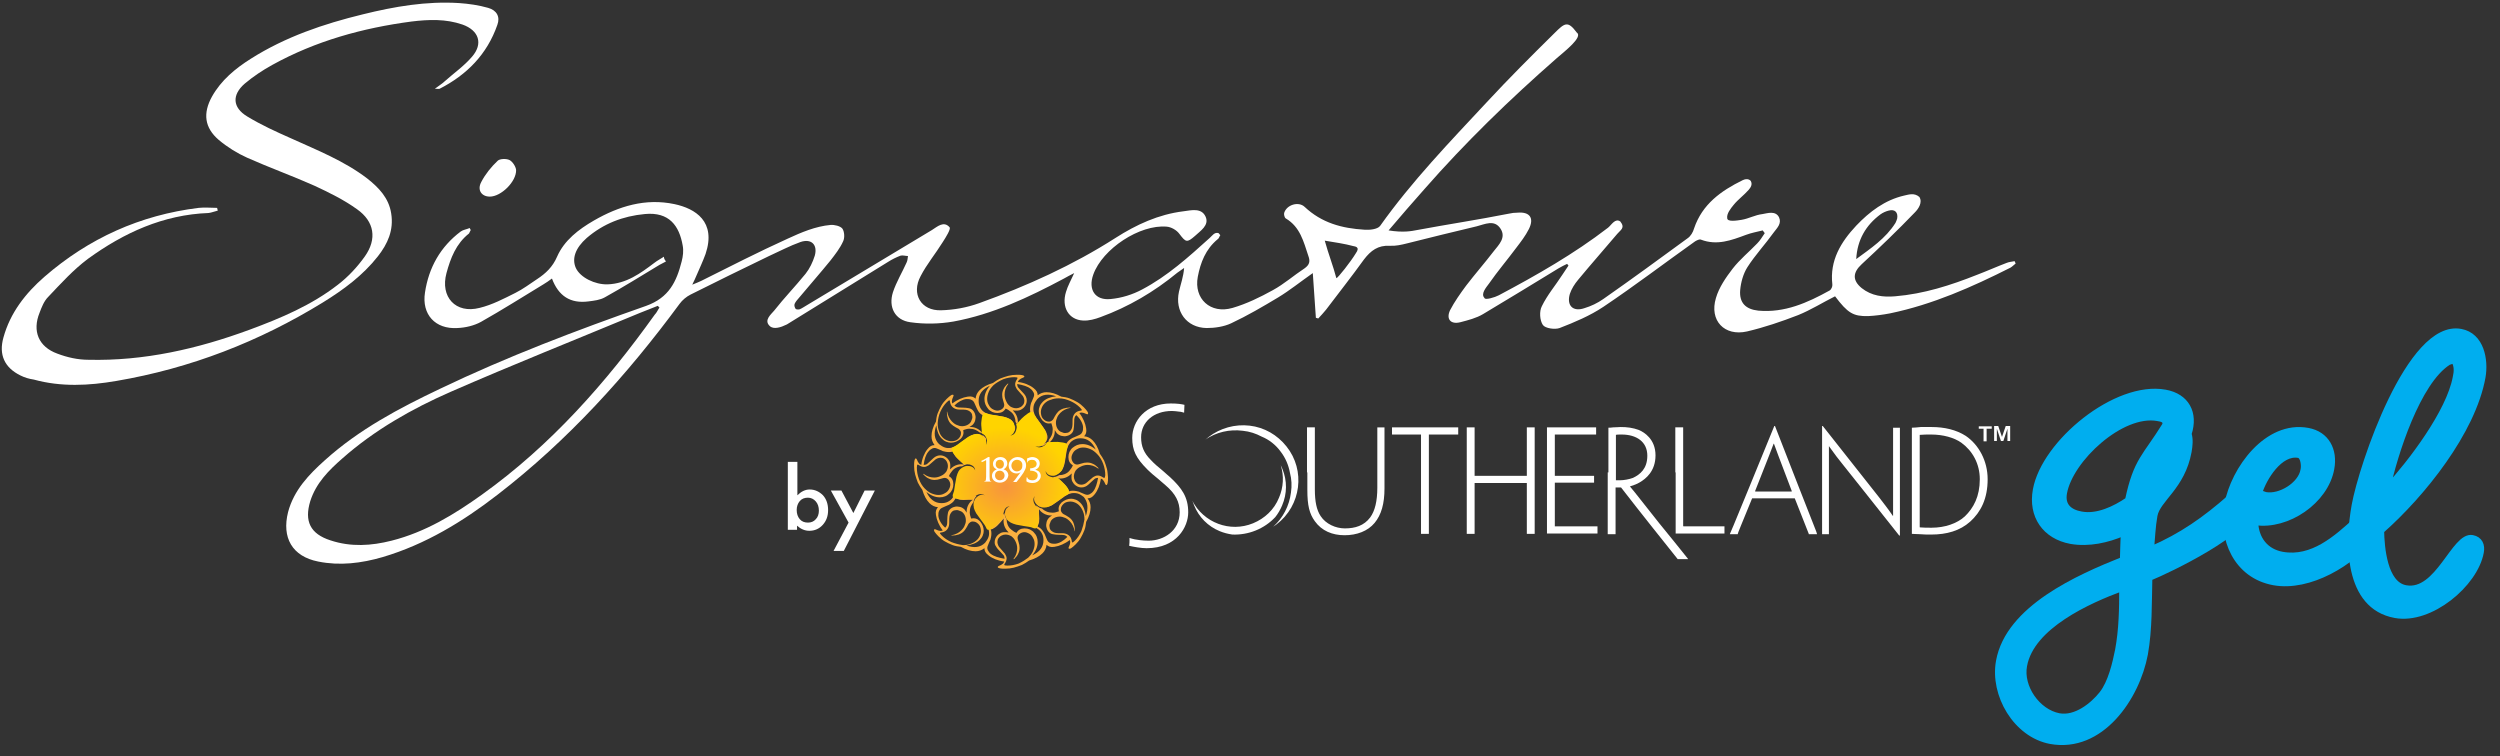 <?xml version="1.0" encoding="utf-8"?>
<!-- Generator: Adobe Illustrator 21.0.0, SVG Export Plug-In . SVG Version: 6.00 Build 0)  -->
<!DOCTYPE svg PUBLIC "-//W3C//DTD SVG 1.1//EN" "http://www.w3.org/Graphics/SVG/1.1/DTD/svg11.dtd">
<svg version="1.1" id="Layer_1" xmlns="http://www.w3.org/2000/svg" xmlns:xlink="http://www.w3.org/1999/xlink" x="0px" y="0px"
	 viewBox="0 0 732.4 221.5" style="enable-background:new 0 0 732.4 221.5;" xml:space="preserve">
<rect x="0" y="0" width="732.4" height="221.5" fill="#333333" stroke="none"/>
<style type="text/css">
	.st0{fill:#FFFFFF;}
	.st1{fill:#FBB040;}
	.st2{fill:url(#SVGID_1_);}
	.st3{fill:#00AEEF;stroke:#00AEEF;stroke-width:1.709;}
</style>
<g>
	<path class="st0" d="M195.1,76.6c-0.6,0.3-1.3,0.7-1.9,1c-5.3,3.2-10.6,6.5-16,9.5c-1.4,0.8-3.2,1-4.8,1.2
		c-5.3,0.7-8.8-1.6-10.7-6.7c-0.9,0.7-1.7,1.2-2.5,1.7c-6.1,3.7-12.1,7.5-18.3,11c-2,1.1-4.5,1.7-6.9,1.8c-6.5,0.4-10.5-4-9.5-10.4
		c1.1-7.3,4.5-13.4,10.5-17.9c0.7-0.5,1.7-0.6,2.6-1c0.1,0.2,0.2,0.4,0.3,0.6c-0.2,0.3-0.3,0.7-0.5,1c-3.8,3-5.4,7.2-6.6,11.6
		c-1.9,7,2.7,12,9.7,10.2c3.7-0.9,7.1-2.7,10.5-4.4c2.2-1.1,4.2-2.6,6.3-4c2.6-1.7,4.6-3.6,5.9-6.6c2.1-4.8,6.3-8,10.8-10.6
		c7.3-4.2,15.1-6.6,23.6-4.8c6.1,1.3,12.3,5.1,9.1,14.6c-0.8,2.2-1.8,4.3-2.7,6.4c-0.3,0.7-0.6,1.4-1.2,2.6c1.2-0.5,2-0.8,2.6-1.1
		c8.4-4.2,16.8-8.5,25.4-12.4c3.9-1.8,8.1-3.6,12.5-4c1.1-0.1,2.9,0.3,3.5,1.1c0.6,0.9,0.7,2.7,0.2,3.7c-0.9,2-2.3,3.8-3.7,5.6
		c-3,3.7-6.1,7.2-9.1,10.8c-0.5,0.6-1.1,1.2-1.4,1.9c-0.2,0.4,0,1.1,0.3,1.5c0.2,0.2,0.9,0.2,1.2,0.1c0.7-0.3,1.4-0.8,2.1-1.2
		c12.2-7.3,24.4-14.7,36.6-22c1.6-1,3.5-2.8,5.2-0.8c0.4,0.5-1.1,2.9-2,4.3c-2.1,3.4-4.7,6.5-6.5,10c-2.8,5.2,0.1,10.2,6,10
		c3.8-0.1,7.6-0.8,11.2-2.1c13.9-5,27.4-11.1,39.9-19.1c6.1-3.9,12.6-6.9,19.9-7.8c2.3-0.3,5.3-1.1,6.5,1.6c1.1,2.5-1.5,4.1-3.1,5.6
		c-2.4,2.1-2.7,1.9-4.6-0.6c-0.8-1.1-2.4-2-3.7-2.1c-7.9-0.7-18.8,6.5-21.5,14c-1.6,4.4,0.5,7.7,5.1,7.2c3.2-0.3,6.4-1.3,9.2-2.8
		c7.4-3.9,13.6-9.5,19.8-15.1c0.7-0.6,1.4-1.8,2.6-1.4c0.2,0.2,0.3,0.4,0.5,0.6c-0.3,0.4-0.4,1-0.8,1.2c-3.5,2.9-5,6.8-5.8,11
		c-1.2,6.4,3.7,11,10.2,9.1c4.1-1.2,8-3.1,11.8-5.2c3.3-1.8,6.1-4.3,9.3-6.4c1.4-1,1.7-2,1.1-3.6c-1.4-4.2-2.4-8.5-6.6-11
		c-0.4-0.2-0.6-1.2-0.5-1.6c0.7-2.4,4.2-3.5,6-1.8c5,4.7,10.9,6.3,17.6,6.7c1.4,0.1,3.7-0.1,4.5-1.1c9.3-13.1,20.4-24.6,31.3-36.3
		c6.4-6.9,13.1-13.6,19.8-20.2c3-3,3.9-3.7,6.5-0.2c2,1.3-3.5,5.5-5.9,7.6c-13.7,12-26.7,24.6-38.7,38.3c-3.5,3.9-6.9,7.9-10.5,12.1
		c4.4,0.7,6.7,0.2,8.3-0.1c9.1-1.7,17.8-3,26.9-4.8c0.9-0.2,1.7-0.3,2.6-0.3c3.6-0.3,4.9,1.6,3.3,4.8c-1,2-2.4,3.8-3.7,5.5
		c-2.6,3.5-5.5,6.9-8,10.5c-0.8,1.1-2.5,3-1.3,4.2c0.1,0.7,3.1-0.2,4.2-0.8c11.1-5.9,22-12.1,32-19.8c1-0.8,2.1-2.9,3.6-1.8
		c1.5,1.9,0,2.5-0.9,3.6c-3.8,4.5-7.7,8.9-11.5,13.5c-1,1.2-1.9,2.6-2.4,4.1c-1,3.4,0.9,5.3,4.2,4.2c2-0.6,3.9-1.5,5.6-2.7
		c8.3-5.8,16.5-11.8,24.7-17.8c0.9-0.6,1.6-1.8,1.9-2.9c2.4-7.1,7.9-11,14.2-14.1c0.6-0.3,1.7-0.6,2.4,0.2c0.6,1.1-0.1,2-0.6,2.6
		c-1.4,1.6-3.1,2.8-4.4,4.4c-0.9,1.1-2.1,2.6-1.9,3.9c0,1.2,2.9,0.7,4.2,0.5c2.3-0.4,3.8-1.4,6.2-1.7c1.3-0.2,3.8-1.1,4.8,1
		c0.8,1.8-0.6,3.1-1.5,4.3c-2.5,3.5-5.5,6.7-7.8,10.3c-1.2,1.9-1.9,4.4-2.1,6.7c-0.3,3.7,1.6,5.6,5.3,6c7.7,0.7,14.4-2.3,20.9-5.9
		c0.5-0.3,0.9-1.2,0.8-1.8c-0.8-7,2.5-12.4,7-17.2c3.9-4.1,8.4-7.5,14-8.8c1.4-0.3,3-0.9,4.5,0.4c1,1.6-0.3,3.5-1.3,4.5
		c-5,5.2-10.3,10.3-15.6,15.2c-2.6,2.4-2.8,4.7,0,7c2.9,2.3,6.3,2.7,9.8,2.4c8.4-0.7,16.2-3.2,24-6.3c2.9-1.1,5.8-2.4,8.7-3.5
		c0.7-0.3,1.5-0.3,2.3-0.5c0.1,0.2,0.2,0.5,0.3,0.7c-0.5,0.4-1,0.9-1.5,1.2c-11.3,5.7-22.8,10.8-35.3,13.4c-2.1,0.4-4.3,0.7-6.4,0.8
		c-4.4,0.1-6-0.9-9.7-5.8c-3.6,1.8-7.1,4-10.8,5.5c-4.9,1.9-9.9,3.6-15,4.8c-6.6,1.5-11.1-3.2-9.1-9.8c0.9-3.1,2.9-6,4.9-8.6
		c2.1-2.7,4.8-4.9,7.2-7.4c0.9-0.9,1.5-2,2.2-3c-0.2-0.3-0.4-0.5-0.6-0.8c-1.6,0.4-3.3,0.7-4.9,1.3c-4.3,1.6-8.5,3.2-13.2,1.4
		c-0.4-0.2-1.2,0.2-1.7,0.5c-9,6.4-17.8,13.1-26.9,19.2c-3.9,2.6-8.4,4.5-12.8,6.2c-1.4,0.5-4.2,0.1-4.9-0.9c-0.9-1.3-1.1-4-0.3-5.5
		c1.6-3.3,4-6.1,6-9.2c0.6-0.9,1.2-1.8,1.8-2.7c-0.1-0.2-0.3-0.3-0.4-0.5c-0.8,0.4-1.7,0.8-2.5,1.3c-7.4,4.5-14.7,9-22.1,13.4
		c-2,1.2-4.4,1.8-6.7,2.4c-2.8,0.7-4.2-0.9-3-3.5c1.3-2.5,3-4.9,4.7-7.2c2.6-3.4,5.5-6.7,8.1-10.1c1.5-1.9,3.7-4,2-6.6
		c-1.8-2.8-4.6-1.3-7-0.7c-6.8,1.6-13.6,3.3-20.4,5c-1.6,0.4-3.3,0.8-5,0.7c-3.5-0.2-5.6,1.4-7.6,4c-3.6,5-7.4,9.8-11.1,14.7
		c-0.7,0.9-1.5,1.7-2.3,2.6c-0.2-0.1-0.5-0.1-0.7-0.2c-0.3-4.2-0.6-8.5-0.9-13.1c-3.7,2.6-6.8,5.1-10.1,7.1
		c-4.5,2.7-9.1,5.4-13.8,7.6c-2.1,1-4.8,1.4-7.2,1.4c-5.9-0.1-9.4-4.9-8.1-10.7c0.5-2.2,1.3-4.3,1.5-6.9c-0.7,0.5-1.3,0.9-2,1.4
		c-6.8,5.6-14.3,10-22.5,13c-1.6,0.6-3.4,1.1-5.1,1c-4.2-0.2-6.4-3.9-5-8.4c0.5-1.7,1.4-3.3,2.4-5.5c-1.3,0.7-2.2,1.1-3,1.6
		c-10.3,5.5-20.9,10.5-32.4,12.6c-4.1,0.7-8.4,0.8-12.6,0.2c-4.5-0.6-6.5-4.4-5.1-8.8c1-3,2.7-5.8,4-8.7c0.3-0.6,0.3-1.3,0.4-1.9
		c-0.7,0-1.6-0.3-2.2-0.1c-1.3,0.5-2.5,1.1-3.6,1.8c-9.9,6.1-19.7,12.2-29.6,18.3c-0.1,0-0.1,0.1-0.2,0.1c-1.6,0.8-3.8,1.5-4.9,0.4
		c-1.8-1.7,0.4-3.4,1.3-4.5c2.9-3.7,6.2-7.1,9.2-10.8c1.2-1.5,2.1-3.4,2.7-5.3c0.9-3.2-1-5.1-4.2-4c-3.1,1.1-6.1,2.7-9.2,4.1
		c-7.7,3.7-15.4,7.5-23,11.3c-1.2,0.6-2.4,1.6-3.2,2.7c-15.4,20.9-32.7,40-53.3,55.9c-10.2,7.9-21.2,14.6-33.7,18.3
		c-6.2,1.8-12.5,2.6-18.9,1.3c-7.6-1.5-10.7-7-8.8-14.5c1.7-6.4,6.1-11,10.8-15.2c10-9,21.7-15.2,33.7-20.9
		c19.6-9.4,39.9-17.1,60.4-24.3c6.7-2.4,8.9-7.1,10.4-13c0.4-1.5,0.6-3.2,0.3-4.7c-1-5.7-3.9-9.9-11.1-9.2c-6.4,0.6-12.1,2.8-17,7
		c-3.4,3-4.4,6.1-3.2,8.8c1.3,2.8,5.6,4.9,9.3,4.8c5.5-0.2,9.6-3.2,13.7-6.3c0.9-0.7,1.9-1.2,2.8-1.8
		C194.5,75.8,194.8,76.2,195.1,76.6z M193.2,90.1c-0.2-0.2-0.3-0.3-0.5-0.5c-1.8,0.7-3.5,1.4-5.3,2.1c-18.5,7.7-37.1,15.1-55.4,23.1
		c-11.4,5-22.3,11.2-31.7,19.5c-4,3.5-7.7,7.2-9.4,12.5c-1.8,5.9,0,9.6,5.9,11.5c6,2,12,1.6,17.9,0.1c9.9-2.5,18.4-7.7,26.5-13.5
		c20.1-14.4,36.3-32.7,50.6-52.7C192.4,91.6,192.7,90.8,193.2,90.1z M543.8,75.9c4.2-3.1,8.6-6,11.5-10.6c0.2-0.4,0.4-0.9,0.5-1.3
		c0.3-1.8-0.7-2.8-2.5-2.3c-0.8,0.2-1.7,0.6-2.4,1.1C546.6,66,544.1,70.3,543.8,75.9z M391.5,81.5c0.4,0,4.2-4.8,5.7-7.3
		c1.4-1.9-0.3-2-0.7-2.1c-2.6-0.7-5.4-1.1-8.4-1.6C389.2,74.5,390.6,78,391.5,81.5z"/>
	<path class="st0" d="M63.8,61.7c-0.9,0.2-1.8,0.6-2.7,0.7c-13.3,0.5-24.8,5.8-35.3,13.4c-4.3,3.2-8,7.3-11.7,11.2
		c-1.2,1.2-1.9,3-2.5,4.6c-2.2,5.4-0.3,10,5.2,12c2.9,1.1,6,1.8,9.1,1.8c16.3,0.4,32-3.2,47.2-8.8c9.2-3.4,18.2-7.2,25.9-13.2
		c3-2.3,5.7-5.2,7.9-8.3c3.6-5.1,2.8-10.2-2.3-13.8c-3.9-2.8-8.2-4.9-12.5-6.9c-6.5-2.9-13.2-5.3-19.7-8.2c-2.9-1.3-5.8-3.1-8.3-5.2
		c-4.2-3.6-4.7-7.8-2-12.7c2.7-4.8,6.8-8.2,11.4-11.1C83.6,10.8,94.8,7,106.3,4.2c9.3-2.3,18.6-3.9,28.2-3.3
		c2.8,0.2,5.7,0.6,8.5,1.4c2.5,0.7,3.6,2.6,2.7,5c-3,8.6-8.9,14.6-16.9,18.7c-0.2,0.1-0.5,0-1.4,0c1.3-1,2.2-1.5,2.9-2.2
		c2.7-2.4,5.7-4.5,8-7.2c3.3-3.8,2-7.7-2.8-9.4c-4.9-1.7-9.9-1.5-14.9-0.9C106.2,8.2,92.5,12,79.8,19c-2.9,1.6-5.6,3.4-8.1,5.5
		c-3.8,3.3-3.6,7,0.7,9.6c4.1,2.5,8.5,4.5,12.8,6.4c7.7,3.5,15.6,6.6,22.4,11.8c3.4,2.7,6.3,5.7,7,10.2c0.8,4.9-1,8.9-3.9,12.6
		c-4.4,5.6-10.1,9.8-16.1,13.5c-18.7,11.5-38.8,19.3-60.5,23c-8.1,1.4-16.2,1.8-24.2-0.4C8.5,111,7.2,110.6,6,110
		c-4.7-2.3-6.4-6.1-5-11.1c2-7.3,6.5-13,12-17.8c13-11.3,28.1-18.1,45.2-20.2c1.8-0.2,3.6,0,5.4,0C63.7,61.2,63.7,61.4,63.8,61.7z"
		/>
	<path class="st0" d="M143.5,57.6c-2.4,0-3.8-1.9-2.5-4.3c1.2-2.3,2.9-4.4,4.8-6.2c0.6-0.6,2.5-0.7,3.5-0.2c0.9,0.5,1.8,1.9,1.9,2.9
		C151.3,53.2,146.8,57.6,143.5,57.6z"/>
</g>
<g>
	<path class="st0" d="M579.7,125.6v-0.7h3.8v0.7H582v3.7h-0.9v-3.7H579.7z M585.4,124.8l1.1,3.2l1.1-3.2h1.3v4.4h-0.8v-3.6l-1.2,3.6
		h-0.7l-1.2-3.6v3.6h-0.8v-4.4H585.4z"/>
</g>
<path class="st0" d="M330.8,159.9c1.3,0.3,3.5,0.7,5.1,0.7c8.9,0,12.2-6.3,12.2-10.5c0-4.5-1.9-7.1-5.2-10.2
	c-0.9-0.8-1.7-1.5-2.5-2.2c-1.1-0.9-2.2-1.8-3.3-3c-2-2-2.8-4-2.8-6.6c0-4.5,3.7-7.7,9-7.7c0.6,0,1.5,0.1,2.2,0.2
	c0.4,0,1,0.2,1.4,0.3c0-0.8,0.1-1.6,0.1-2.3c-0.8-0.2-2-0.4-4-0.4c-7.4,0-11.3,5.2-11.3,10.1c0,3.6,1.1,5.9,4.4,9.2
	c1.1,1.1,2.1,1.9,3.2,2.8c0.7,0.6,1.4,1.2,2.2,1.9c2.9,2.5,4.1,4.8,4.1,7.9c0,5.4-4.7,8.3-9.1,8.3c-1.9,0-3.6-0.3-4.1-0.4
	c-0.6-0.1-1.1-0.3-1.5-0.4c0,0.2,0,0.5,0,0.8C330.9,158.7,330.9,159.2,330.8,159.9z"/>
<path class="st0" d="M382.9,138.4v-13.1v-0.1h1.1h1.2v0.1v13.1v5c0,3.5,0.5,6,1.7,7.8c1.5,2.3,4.4,3.6,7.1,3.6c3,0,5.6-0.8,7.4-3.2
	c1.4-1.9,2.1-4.8,2.1-8.7v-4.5v-13.1v-0.1h1h1.1v0.1v13.1v4.7c0,4.4-0.9,7.7-2.9,10.1c-2,2.4-5.2,3.6-8.8,3.6
	c-3.6,0-6.7-1.3-8.7-4.1c-1.6-2.2-2.2-4.6-2.2-9.2V138.4z"/>
<polygon class="st0" points="416.3,127.3 411.6,127.3 408,127.3 407.8,127.3 407.8,125.2 416.1,125.2 418.8,125.2 427.2,125.2 
	427.2,127.3 427,127.3 425.5,127.3 418.6,127.3 418.6,142.4 418.6,156.4 418.6,156.4 417.5,156.4 416.3,156.4 416.3,156.3 
	416.3,142.4 "/>
<polygon class="st0" points="448.5,125.2 447.3,125.2 447.3,125.3 447.3,138.4 447.3,139.4 445.2,139.4 434.1,139.4 432,139.4 
	432,138.4 432,125.3 432,125.2 430.8,125.2 429.7,125.2 429.7,125.3 429.7,138.4 429.7,142.4 429.7,156.4 429.7,156.4 430.8,156.4 
	432,156.4 432,156.4 432,142.4 432,141.5 434.1,141.5 445.2,141.5 447.3,141.5 447.3,142.4 447.3,156.4 447.3,156.4 448.5,156.4 
	449.6,156.4 449.6,156.4 449.6,142.4 449.6,138.4 449.6,125.3 449.6,125.2 "/>
<path class="st0" d="M453.2,138.4v-13.1v-0.1h6.5h7.9v2.1h-0.1h-5h-7v12.1h7.1h4.3h0.1v1v1h-0.1h-4.2h-7.2v12.8c0,0,0,0,0,0h7.3h5.1
	h0.1v2.1h-7.7h-7.1v-0.1v-13.9V138.4z"/>
<path class="st0" d="M471.2,138.4v-13v-0.1c0.3,0,0.8,0,1.4-0.1c0.8,0,1.8-0.1,2.2-0.1c1.8,0,3.6,0.2,5.4,0.9
	c1.4,0.6,4.8,2.6,4.8,7.4c0,4.7-2.9,6.9-4.6,7.9c-0.8,0.5-1.9,0.9-2.9,1.2v0c0.3,0.3,0.7,0.8,8.6,10.8c1,1.2,8.2,10.1,8.4,10.4v0.1
	h-1.3h-1h-0.7c-2.4-3-11.2-14-16.6-21h-1.6v0.6v13v0.1h-1.1h-1.2v-0.1v-13.9V138.4z M482.6,133.5c0-4.1-3.2-6.2-7.5-6.2
	c-0.6,0-1.5,0-1.7,0.1v13.3c0.2,0,0.7,0,1.2,0c1.2,0,2.7-0.3,3.8-0.7C480.5,139,482.6,137.3,482.6,133.5L482.6,133.5z"/>
<path class="st0" d="M490.8,138.4v-13v-0.2h1.1h1.2v0.2v13v4v11.6c0,0.2,0,0.2,0.2,0.2h8.5h2.3h1h0.1v2.1h-7.1h-7.2v-0.2v-13.8
	V138.4z"/>
<path class="st0" d="M513.3,146c-3.4,8.3-4.2,10.2-4.2,10.4v0.1h-1h-1.3v-0.1c0.1-0.2,0.9-2,5.8-14l7.2-17.6h0.2l6.9,17.7
	c4.6,11.8,5.4,13.6,5.4,13.9v0.1h-1.3h-1.1v-0.1c-0.1-0.2-0.8-2.1-4.1-10.4H513.3z M524.9,144l0-0.2c-4.1-10.8-4.6-12.1-5.2-13.8
	h-0.1c-0.6,1.7-1.2,3.1-5.4,13.8l0,0.2H524.9z"/>
<path class="st0" d="M556.6,156.9h-0.2c-8.5-10.7-13.3-16.8-16.2-20.4c-1.7-2.1-2.7-3.4-4.4-5.8h0v11.8v13.9v0.1h-1h-1v-0.1v-13.9
	v-17.7h0.2c8.8,11.1,13.7,17.4,16.5,20.9c1.5,2,2.6,3.3,4,5.4h0.1v-12.6v-13.1v-0.1h1h1v0.1v13.1V156.9z"/>
<path class="st0" d="M582.3,140.4c0,5.7-2,9.6-5.1,12.4c-3,2.7-6.9,3.8-11.4,3.8c-1,0-2.4,0-3.3-0.1c-0.9,0-1.7-0.1-2.4-0.1v-0.2
	v-13.8v-4v-13v-0.1c0.7,0,1.6-0.1,2.6-0.2c1,0,2,0,3.2,0c3.7,0,7.2,0.8,10,2.6C579.7,130.3,582.3,135,582.3,140.4L582.3,140.4z
	 M580,140.4c0-4.5-2.1-8.3-5.4-10.7c-2.1-1.5-5.4-2.4-8.8-2.4c-1.1,0-2.5,0-3.4,0.1v27c0,0.1,0,0.1,0.1,0.1c0.8,0.1,2.3,0.1,3.4,0.1
	c3.8,0,7.4-1.2,9.7-3.3C578.2,148.8,580,145.4,580,140.4L580,140.4z"/>
<g>
	<path class="st0" d="M376.9,130.8c-2.7-3.4-6.5-5.6-10.8-6.1c-4.3-0.5-8.6,0.7-12,3.3c-0.3,0.3-0.6,0.5-1,0.8
		c3.2-2.2,7.1-3.1,11-2.6c2,0.2,3.8,0.8,5.5,1.7c2.2,0.9,4.1,2.4,5.5,4.3c1.5,1.9,2.4,4.1,2.8,6.3c0.5,1.9,0.6,3.8,0.3,5.8
		c-0.5,3.9-2.3,7.4-5.2,10c0.3-0.2,0.7-0.5,1-0.7C381.2,148.1,382.5,137.8,376.9,130.8z"/>
</g>
<path class="st0" d="M349.8,148c1.4,3.5,4.1,6.2,7.5,7.6c1.2,0.5,2.4,0.8,3.7,1c2.3,0.1,4.7-0.3,6.9-1.2c2.2-0.9,4.1-2.2,5.7-3.9
	c0.8-1,1.5-2.2,2-3.4c1.5-3.5,1.5-7.3,0.1-10.7c-0.2-0.4-0.3-0.8-0.5-1.1c1,3.1,0.8,6.5-0.5,9.5c-1.4,3.5-4.2,6.1-7.6,7.5
	c-6.8,2.8-14.5-0.2-17.8-6.6C349.5,147.2,349.7,147.6,349.8,148z"/>
<g>
	<path class="st1" d="M324.3,137.4c-0.2-0.8-0.5-1.6-0.8-2.4c-0.4-0.8-0.8-1.4-1.3-2.1c-0.5-1.7-1.2-3-2.1-3.9
		c-0.7-0.7-1.5-1.1-2.5-1.2c0.5-0.5,0.8-1.2,0.6-2.3c-0.2-1.4-0.9-3.1-2-4.5c0.3-0.1,0.6-0.2,0.9-0.1c0.3,0,0.7,0.2,1.2,0.4
		c0.2,0.1,0.3,0.1,0.4,0c0.1-0.1,0.1-0.4-0.1-0.7c-0.2-0.3-0.6-0.8-1.1-1.3c-0.6-0.6-1.2-1.1-1.9-1.5c-0.7-0.4-1.5-0.8-2.3-1.1
		c-0.8-0.3-1.6-0.4-2.4-0.5c-1.6-0.9-3-1.3-4.3-1.3c-1,0-1.8,0.3-2.6,0.9c0-0.8-0.3-1.4-1.2-2.1c-1.1-0.9-2.8-1.6-4.6-1.8
		c0.1-0.3,0.3-0.6,0.5-0.7c0.2-0.2,0.6-0.4,1.1-0.6c0.2-0.1,0.3-0.2,0.3-0.3c0-0.2-0.2-0.3-0.6-0.4c-0.4-0.1-0.9-0.1-1.7-0.1
		c-0.8,0-1.6,0.1-2.4,0.3c-0.8,0.2-1.6,0.5-2.4,0.8c-0.8,0.4-1.4,0.8-2.1,1.3c-1.7,0.5-3,1.2-3.9,2.1c-0.7,0.7-1.1,1.5-1.2,2.5
		c-0.5-0.5-1.2-0.8-2.3-0.6c-1.4,0.2-3.1,0.9-4.5,2c-0.1-0.3-0.2-0.6-0.1-0.9c0-0.3,0.2-0.7,0.4-1.2c0.1-0.2,0.1-0.3,0-0.4
		c-0.1-0.1-0.4-0.1-0.7,0.1c-0.3,0.2-0.8,0.6-1.3,1.1c-0.6,0.6-1.1,1.2-1.5,1.9c-0.4,0.7-0.8,1.5-1.1,2.3c-0.3,0.8-0.4,1.6-0.5,2.4
		c-0.9,1.6-1.3,3-1.3,4.3c0,1,0.3,1.8,0.9,2.6c-0.8,0-1.4,0.3-2.1,1.2c-0.9,1.1-1.6,2.8-1.8,4.6c-0.3-0.1-0.6-0.3-0.7-0.5
		c-0.2-0.2-0.4-0.6-0.6-1.1c-0.1-0.2-0.2-0.3-0.3-0.3c-0.2,0-0.3,0.2-0.4,0.6c-0.1,0.4-0.1,0.9-0.1,1.7c0,0.8,0.1,1.6,0.3,2.4
		c0.2,0.8,0.5,1.6,0.8,2.4c0.4,0.8,0.8,1.4,1.3,2.1c0.5,1.7,1.2,3,2.1,3.9c0.7,0.7,1.5,1.1,2.5,1.2c-0.5,0.5-0.8,1.2-0.6,2.3
		c0.2,1.4,0.9,3.1,2,4.5c-0.3,0.1-0.6,0.2-0.9,0.1c-0.3,0-0.7-0.2-1.2-0.4c-0.2-0.1-0.3-0.1-0.4,0c-0.1,0.1-0.1,0.4,0.1,0.7
		c0.2,0.3,0.6,0.8,1.1,1.3c0.6,0.6,1.2,1.1,1.9,1.5c0.7,0.4,1.5,0.8,2.3,1.1c0.8,0.3,1.6,0.4,2.4,0.5c1.6,0.9,3,1.3,4.3,1.3
		c1,0,1.8-0.3,2.6-0.9c0,0.8,0.3,1.4,1.2,2.1c1.1,0.9,2.8,1.6,4.6,1.8c-0.1,0.3-0.3,0.6-0.5,0.7c-0.2,0.2-0.6,0.4-1.1,0.6
		c-0.2,0.1-0.3,0.2-0.3,0.3c0,0.2,0.2,0.3,0.6,0.4c0.4,0.1,0.9,0.1,1.7,0.1c0.8,0,1.6-0.1,2.4-0.3c0.8-0.2,1.6-0.5,2.4-0.8
		c0.8-0.4,1.4-0.8,2.1-1.3c1.7-0.5,3-1.2,3.9-2.1c0.7-0.7,1.1-1.5,1.2-2.5c0.5,0.5,1.2,0.8,2.3,0.6c1.4-0.2,3.1-0.9,4.5-2
		c0.1,0.3,0.2,0.6,0.1,0.9c0,0.3-0.2,0.7-0.4,1.2c-0.1,0.2-0.1,0.3,0,0.4c0.1,0.1,0.4,0.1,0.7-0.1c0.3-0.2,0.8-0.6,1.3-1.1
		c0.6-0.6,1.1-1.2,1.5-1.9c0.4-0.7,0.8-1.5,1.1-2.3c0.3-0.8,0.4-1.6,0.5-2.4c0.9-1.6,1.3-3,1.3-4.3c0-1-0.3-1.8-0.9-2.6
		c0.8,0,1.4-0.3,2.1-1.2c0.9-1.1,1.6-2.8,1.8-4.6c0.3,0.1,0.6,0.3,0.7,0.5c0.2,0.2,0.4,0.6,0.6,1.1c0.1,0.2,0.2,0.3,0.3,0.3
		c0.2,0,0.3-0.2,0.4-0.6c0.1-0.4,0.1-0.9,0.1-1.7C324.5,139,324.5,138.2,324.3,137.4z M317.3,125.1c0,0.5,0,1-0.2,1.4
		c-0.4,0.9-0.9,0.9-2.4,1.6c-0.2,0.1-0.3,0.1-0.5,0.2c-0.7,0.4-1.3,0.8-1.7,1.5c-0.1,0.2-0.2,0.3-0.3,0.5c-0.3-0.2-0.7-0.4-1.2-0.5
		c-0.6-0.1-1.4-0.1-2.5,0c-0.6,0-1.1,0-1.3,0c0.2-0.2,0.4-0.3,0.5-0.4c0.9-0.9,1.4-2.1,1.3-3.4c0.3,0.4,0.5,0.7,0.6,0.9
		c0.4,0.4,0.9,0.7,1.4,0.8c0.5,0.1,1,0.2,1.6,0c0.5-0.1,1-0.4,1.3-0.7c0.3-0.3,0.5-0.6,0.6-1.1c0.1-0.5,0.2-1.2,0.2-2.3
		c0-0.5,0-0.9,0.1-1.2c0.1-0.3,0.2-0.5,0.5-0.8C316.5,122.7,317.2,124,317.3,125.1z M313.6,117.5c1.1,0.5,2,1.1,2.8,1.9
		c0.4,0.4,0.6,0.7,0.5,0.8c0,0-0.1,0.1-0.3,0.1c-0.7,0.1-1.2,0.3-1.6,0.7c-0.3,0.3-0.6,0.8-0.7,1.3c-0.1,0.3-0.1,1-0.1,2
		c0,0.5-0.1,0.9-0.2,1.2c-0.1,0.3-0.3,0.6-0.5,0.8c-0.3,0.3-0.6,0.5-1,0.5c-0.4,0.1-0.8,0.1-1.2-0.1c-0.4-0.1-0.8-0.3-1.1-0.6
		c-0.4-0.4-0.7-1-0.8-1.6c-0.1-0.6-0.1-1.3,0.2-1.9c0.2-0.7,0.6-1.2,1.1-1.7c0.7-0.7,1.7-1.2,2.8-1.4c0,0,0.1,0,0.1,0
		c0,0,0-0.1,0-0.1c0,0-0.1,0-0.2,0c-0.7,0-1.3,0.1-1.9,0.3c-0.6,0.2-1.1,0.5-1.5,0.9c-0.4,0.4-0.7,0.9-1,1.4c-0.3,0.6-0.5,1-0.7,1.1
		c-0.3,0.3-0.7,0.5-1.2,0.4c-0.5,0-1-0.3-1.4-0.7c-0.4-0.4-0.6-0.8-0.7-1.4c-0.1-0.5-0.1-1.1,0.1-1.7c0.2-0.6,0.5-1.1,0.9-1.5
		c0.5-0.5,1.1-0.9,1.9-1.1c0.7-0.3,1.5-0.4,2.3-0.4C311.4,116.7,312.5,117,313.6,117.5z M301.9,113.9c0.4,0.3,0.7,0.7,0.9,1.1
		c0.4,0.9,0,1.3-0.6,2.8c-0.1,0.2-0.2,0.3-0.2,0.5c-0.2,0.7-0.3,1.5-0.2,2.2c0,0.2,0.1,0.4,0.2,0.6c-0.4,0-0.8,0.2-1.2,0.5
		c-0.5,0.3-1.1,0.9-1.8,1.7c-0.4,0.5-0.7,0.8-0.9,1c0-0.3,0.1-0.5,0.1-0.7c0-1.3-0.5-2.4-1.5-3.4c0.4,0.1,0.8,0.1,1.1,0.1
		c0.6,0,1.1-0.1,1.5-0.4c0.5-0.3,0.8-0.6,1.1-1.1c0.3-0.5,0.4-1,0.4-1.5c0-0.4-0.1-0.8-0.3-1.2c-0.2-0.4-0.7-1-1.5-1.8
		c-0.4-0.4-0.6-0.7-0.8-0.9c-0.1-0.2-0.2-0.5-0.2-0.9C299.7,112.8,301.1,113.2,301.9,113.9z M293.9,111.1c1.1-0.4,2.2-0.6,3.3-0.6
		c0.6,0,0.9,0.1,0.9,0.2c0,0,0,0.1-0.1,0.3c-0.4,0.6-0.6,1.1-0.6,1.6c0,0.5,0.2,0.9,0.5,1.4c0.2,0.2,0.6,0.7,1.3,1.5
		c0.4,0.4,0.6,0.7,0.7,1c0.1,0.3,0.2,0.6,0.2,0.9c0,0.4-0.1,0.8-0.3,1.1c-0.2,0.3-0.5,0.6-0.9,0.8c-0.4,0.2-0.8,0.3-1.2,0.3
		c-0.6,0-1.2-0.2-1.7-0.5c-0.5-0.4-0.9-0.8-1.2-1.5c-0.3-0.6-0.5-1.3-0.5-2c0-1,0.3-2.1,1-3c0,0,0-0.1,0.1-0.1c0-0.1,0-0.1-0.1-0.1
		c0,0-0.1,0-0.2,0.1c-0.5,0.5-0.9,1-1.1,1.5c-0.3,0.6-0.4,1.1-0.4,1.7c0,0.6,0.1,1.1,0.3,1.7c0.2,0.6,0.3,1.1,0.3,1.2
		c0,0.5-0.2,0.9-0.6,1.2c-0.4,0.3-0.9,0.5-1.4,0.5c-0.5,0-1-0.2-1.5-0.5c-0.5-0.3-0.8-0.7-1.1-1.3c-0.3-0.5-0.4-1.1-0.4-1.7
		c0-0.7,0.2-1.4,0.5-2.1c0.3-0.7,0.8-1.3,1.4-1.9C291.8,112.2,292.8,111.6,293.9,111.1z M283.1,116.9c0.5,0,1,0,1.4,0.2
		c0.9,0.4,0.9,0.9,1.6,2.4c0.1,0.1,0.1,0.3,0.2,0.4c0.3,0.7,0.8,1.3,1.5,1.7c0.2,0.1,0.3,0.2,0.5,0.3c-0.2,0.3-0.4,0.7-0.5,1.2
		c-0.1,0.6-0.1,1.4,0,2.5c0,0.6,0,1.1,0,1.3c-0.2-0.2-0.3-0.4-0.4-0.5c-0.9-0.9-2.1-1.4-3.4-1.3c0.4-0.3,0.7-0.5,0.9-0.6
		c0.4-0.4,0.7-0.9,0.8-1.4c0.1-0.5,0.2-1,0-1.6c-0.1-0.5-0.4-1-0.7-1.3c-0.3-0.3-0.6-0.5-1.1-0.6c-0.5-0.1-1.2-0.2-2.3-0.2
		c-0.5,0-0.9,0-1.2-0.1c-0.3-0.1-0.5-0.2-0.8-0.5C280.7,117.7,282,117,283.1,116.9z M275.5,120.6c0.5-1.1,1.1-2,1.9-2.8
		c0.4-0.4,0.7-0.6,0.8-0.5c0,0,0.1,0.1,0.1,0.3c0.1,0.7,0.3,1.2,0.7,1.6c0.3,0.3,0.8,0.6,1.3,0.7c0.3,0.1,1,0.1,2,0.1
		c0.5,0,0.9,0.1,1.2,0.2c0.3,0.1,0.6,0.3,0.8,0.5c0.3,0.3,0.5,0.6,0.5,1c0.1,0.4,0.1,0.8-0.1,1.2c-0.1,0.4-0.3,0.8-0.6,1.1
		c-0.4,0.4-1,0.7-1.6,0.8c-0.6,0.1-1.2,0.1-1.9-0.2c-0.7-0.2-1.2-0.6-1.7-1.1c-0.7-0.7-1.2-1.7-1.4-2.8c0,0,0-0.1,0-0.1
		c0,0-0.1,0-0.1,0c0,0,0,0.1,0,0.2c0,0.7,0.1,1.3,0.3,1.9c0.2,0.6,0.5,1.1,0.9,1.5c0.4,0.4,0.9,0.7,1.4,1c0.6,0.3,1,0.5,1.1,0.7
		c0.3,0.3,0.5,0.7,0.4,1.2c0,0.5-0.3,1-0.7,1.4c-0.4,0.4-0.8,0.6-1.4,0.7c-0.5,0.1-1.1,0.1-1.7-0.1c-0.6-0.2-1.1-0.5-1.5-0.9
		c-0.5-0.5-0.9-1.1-1.1-1.9c-0.3-0.7-0.4-1.5-0.4-2.3C274.8,122.8,275,121.7,275.5,120.6z M272,132.3c0.3-0.4,0.7-0.7,1.1-0.9
		c0.9-0.4,1.3,0,2.8,0.6c0.2,0.1,0.3,0.2,0.5,0.2c0.7,0.2,1.5,0.3,2.2,0.2c0.2,0,0.4-0.1,0.6-0.2c0,0.4,0.2,0.8,0.5,1.2
		c0.3,0.5,0.9,1.1,1.7,1.8c0.5,0.4,0.8,0.7,1,0.9c-0.3,0-0.5-0.1-0.7-0.1c-1.3,0-2.4,0.5-3.4,1.5c0.1-0.5,0.1-0.8,0.1-1.1
		c0-0.6-0.1-1.1-0.4-1.5c-0.3-0.5-0.6-0.8-1.1-1.1c-0.5-0.3-1-0.4-1.5-0.4c-0.4,0-0.8,0.1-1.2,0.3c-0.4,0.2-1,0.7-1.8,1.5
		c-0.4,0.4-0.7,0.6-0.9,0.8c-0.2,0.1-0.5,0.2-0.9,0.2C270.8,134.6,271.2,133.2,272,132.3z M269.2,140.3c-0.4-1.1-0.6-2.2-0.6-3.3
		c0-0.6,0.1-0.9,0.2-0.9c0,0,0.1,0,0.3,0.1c0.6,0.4,1.1,0.6,1.6,0.6c0.5,0,0.9-0.2,1.4-0.5c0.2-0.2,0.7-0.6,1.5-1.3
		c0.4-0.4,0.7-0.6,1-0.7c0.3-0.1,0.6-0.2,0.9-0.2c0.4,0,0.8,0.1,1.1,0.3c0.3,0.2,0.6,0.5,0.8,0.9c0.2,0.4,0.3,0.8,0.3,1.2
		c0,0.6-0.2,1.2-0.5,1.7c-0.4,0.5-0.8,0.9-1.5,1.2c-0.6,0.3-1.3,0.5-2,0.5c-1,0-2.1-0.3-3-1c0,0-0.1,0-0.1-0.1c-0.1,0-0.1,0-0.1,0.1
		c0,0,0,0.1,0.1,0.2c0.5,0.5,1,0.9,1.5,1.1c0.6,0.3,1.1,0.4,1.7,0.4c0.6,0,1.1-0.1,1.7-0.3c0.6-0.2,1.1-0.3,1.2-0.3
		c0.5,0,0.9,0.2,1.2,0.6c0.3,0.4,0.5,0.9,0.5,1.4c0,0.5-0.2,1-0.5,1.5c-0.3,0.5-0.7,0.8-1.3,1.1c-0.5,0.3-1.1,0.4-1.7,0.4
		c-0.7,0-1.4-0.2-2.1-0.5c-0.7-0.3-1.3-0.8-1.9-1.4C270.2,142.4,269.6,141.4,269.2,140.3z M274.9,151.1c0-0.5,0-1,0.2-1.4
		c0.4-0.9,0.9-0.9,2.4-1.6c0.2-0.1,0.3-0.1,0.5-0.2c0.7-0.4,1.3-0.8,1.7-1.5c0.1-0.2,0.2-0.3,0.3-0.5c0.3,0.2,0.7,0.4,1.2,0.5
		c0.6,0.1,1.4,0.1,2.5,0c0.6,0,1.1,0,1.3,0c-0.2,0.2-0.4,0.3-0.5,0.4c-0.9,0.9-1.4,2.1-1.3,3.4c-0.3-0.4-0.5-0.7-0.6-0.9
		c-0.4-0.4-0.9-0.7-1.4-0.8c-0.5-0.1-1-0.2-1.6,0c-0.5,0.1-1,0.4-1.3,0.7c-0.3,0.3-0.5,0.6-0.6,1.1c-0.1,0.5-0.2,1.2-0.2,2.3
		c0,0.5,0,0.9-0.1,1.2c-0.1,0.3-0.2,0.5-0.5,0.8C275.7,153.5,275,152.2,274.9,151.1z M278.7,158.8c-1.1-0.5-2-1.1-2.8-1.9
		c-0.4-0.4-0.6-0.7-0.5-0.8c0,0,0.1-0.1,0.3-0.1c0.7-0.1,1.2-0.3,1.6-0.7c0.3-0.3,0.6-0.8,0.7-1.3c0.1-0.3,0.1-1,0.1-2
		c0-0.5,0.1-0.9,0.2-1.2c0.1-0.3,0.3-0.5,0.5-0.8c0.3-0.3,0.6-0.5,1-0.5c0.4-0.1,0.8-0.1,1.2,0.1c0.4,0.1,0.8,0.3,1.1,0.6
		c0.4,0.4,0.7,1,0.8,1.6c0.1,0.6,0.1,1.3-0.2,1.9c-0.2,0.7-0.6,1.2-1.1,1.7c-0.7,0.7-1.7,1.2-2.8,1.4c0,0-0.1,0-0.1,0
		c0,0,0,0.1,0,0.1c0,0,0.1,0,0.2,0c0.7,0,1.3-0.1,1.9-0.3c0.6-0.2,1.1-0.5,1.5-0.9c0.4-0.4,0.7-0.9,1-1.4c0.3-0.6,0.5-1,0.7-1.1
		c0.3-0.3,0.7-0.5,1.2-0.4c0.5,0,1,0.3,1.4,0.7c0.4,0.4,0.6,0.8,0.7,1.4c0.1,0.5,0.1,1.1-0.1,1.7c-0.2,0.6-0.5,1.1-0.9,1.5
		c-0.5,0.5-1.1,0.9-1.9,1.2c-0.7,0.3-1.5,0.4-2.3,0.4C280.8,159.5,279.7,159.2,278.7,158.8z M290.3,162.3c-0.4-0.3-0.7-0.7-0.9-1.1
		c-0.4-0.9,0-1.3,0.6-2.8c0.1-0.2,0.2-0.3,0.2-0.5c0.2-0.7,0.3-1.5,0.2-2.2c0-0.2-0.1-0.4-0.2-0.6c0.4,0,0.8-0.2,1.2-0.5
		c0.5-0.3,1.1-0.9,1.8-1.7c0.4-0.5,0.7-0.8,0.9-1c-0.1,0.3-0.1,0.5-0.1,0.7c0,1.3,0.5,2.4,1.5,3.4c-0.5-0.1-0.8-0.1-1.1-0.1
		c-0.6,0-1.1,0.1-1.5,0.4c-0.5,0.3-0.8,0.6-1.1,1.1c-0.3,0.5-0.4,1-0.4,1.5c0,0.4,0.1,0.8,0.4,1.2c0.2,0.4,0.7,1,1.5,1.8
		c0.4,0.4,0.6,0.7,0.8,0.9c0.1,0.2,0.2,0.5,0.2,0.9C292.6,163.4,291.2,163,290.3,162.3z M298.4,165.1c-1.1,0.4-2.2,0.6-3.3,0.6
		c-0.6,0-0.9-0.1-0.9-0.2c0,0,0-0.1,0.1-0.3c0.4-0.6,0.6-1.1,0.6-1.6c0-0.5-0.2-0.9-0.5-1.4c-0.2-0.2-0.6-0.7-1.3-1.5
		c-0.4-0.4-0.6-0.7-0.7-1c-0.1-0.3-0.2-0.6-0.2-0.9c0-0.4,0.1-0.8,0.3-1.1c0.2-0.3,0.5-0.6,0.9-0.8c0.4-0.2,0.8-0.3,1.2-0.3
		c0.6,0,1.2,0.2,1.7,0.5c0.5,0.4,0.9,0.8,1.2,1.5c0.3,0.6,0.5,1.3,0.5,2c0,1-0.3,2.1-1,3c0,0,0,0.1-0.1,0.1c0,0.1,0,0.1,0.1,0.1
		c0,0,0.1,0,0.2-0.1c0.5-0.5,0.9-1,1.1-1.5c0.3-0.6,0.4-1.1,0.4-1.7c0-0.6-0.1-1.1-0.3-1.7c-0.2-0.6-0.3-1.1-0.3-1.2
		c0-0.5,0.2-0.9,0.6-1.2c0.4-0.3,0.9-0.5,1.4-0.5c0.5,0,1,0.2,1.5,0.5c0.5,0.3,0.8,0.7,1.1,1.3c0.3,0.5,0.4,1.1,0.4,1.7
		c0,0.7-0.2,1.4-0.5,2.1c-0.3,0.7-0.8,1.3-1.4,1.9C300.4,164,299.5,164.6,298.4,165.1z M309.1,159.3c-0.5,0-1,0-1.4-0.2
		c-0.9-0.4-0.9-0.9-1.6-2.5c-0.1-0.1-0.1-0.3-0.2-0.4c-0.4-0.7-0.8-1.3-1.5-1.7c-0.2-0.1-0.3-0.2-0.5-0.3c0.2-0.3,0.4-0.7,0.5-1.2
		c0.1-0.6,0.1-1.4,0-2.5c0-0.6,0-1.1,0-1.3c0.2,0.2,0.3,0.4,0.4,0.5c0.9,0.9,2.1,1.4,3.4,1.3c-0.4,0.3-0.7,0.5-0.8,0.6
		c-0.4,0.4-0.7,0.9-0.8,1.4c-0.1,0.5-0.2,1,0,1.6c0.1,0.5,0.4,1,0.7,1.3c0.3,0.3,0.6,0.5,1.1,0.6c0.5,0.1,1.2,0.2,2.3,0.2
		c0.5,0,0.9,0,1.2,0.1c0.3,0.1,0.5,0.2,0.8,0.5C311.5,158.5,310.3,159.2,309.1,159.3z M316.8,155.6c-0.5,1.1-1.1,2-1.9,2.8
		c-0.4,0.4-0.7,0.6-0.8,0.5c0,0-0.1-0.1-0.1-0.3c-0.1-0.7-0.3-1.2-0.7-1.6c-0.3-0.3-0.8-0.6-1.3-0.7c-0.3-0.1-1-0.1-2-0.1
		c-0.5,0-0.9-0.1-1.2-0.2c-0.3-0.1-0.5-0.3-0.8-0.5c-0.3-0.3-0.5-0.6-0.5-1c-0.1-0.4-0.1-0.8,0.1-1.2c0.1-0.4,0.3-0.8,0.6-1.1
		c0.4-0.4,1-0.7,1.6-0.8c0.6-0.1,1.2-0.1,1.9,0.2c0.7,0.2,1.2,0.6,1.7,1.1c0.7,0.7,1.2,1.7,1.4,2.8c0,0,0,0.1,0,0.1c0,0,0.1,0,0.1,0
		c0,0,0-0.1,0-0.2c0-0.7-0.1-1.3-0.3-1.9c-0.2-0.6-0.5-1.1-0.9-1.5c-0.4-0.4-0.9-0.7-1.4-1c-0.6-0.3-1-0.5-1.1-0.7
		c-0.3-0.3-0.5-0.7-0.4-1.2c0-0.5,0.3-1,0.7-1.4c0.4-0.4,0.8-0.6,1.4-0.7c0.5-0.1,1.1-0.1,1.7,0.1c0.6,0.2,1.1,0.5,1.5,0.9
		c0.5,0.5,0.9,1.1,1.2,1.9c0.3,0.7,0.4,1.5,0.4,2.3C317.5,153.4,317.2,154.5,316.8,155.6z M318.1,151.2c-0.2-1.7-0.7-3-1.6-3.9
		c-0.4-0.4-0.8-0.7-1.3-0.9c-0.5-0.2-1-0.3-1.4-0.3c-0.5,0-1,0.1-1.5,0.3c-0.5,0.2-0.9,0.5-1.3,0.8c-0.8,0.8-1,1.6-0.8,2.6
		c-0.6,0.2-1.2,0.4-1.8,0.4c-0.6,0-1.2-0.1-1.7-0.3c-0.5-0.2-1-0.5-1.4-0.9c-0.9-0.2-1.5-0.7-1.7-1c0,0.3,0,0.6,0.1,1
		c0.1,0.9,0.2,1.5,0.2,1.8c0,0.3,0,0.7,0,1c-0.1,0.6-0.2,0.9-0.3,1.1c-0.2,0.2-0.4,0.2-0.5,0c-0.1-0.1-0.2-0.5-0.1-1
		c0-0.1,0-0.2,0-0.3c0,0-0.1,0-0.1,0c-0.2,0.2-0.3,0.4-0.5,0.8c-0.2,0.4-0.2,0.7-0.2,1c-0.6-0.1-1.3-0.2-2.3-0.4
		c-1.4-0.2-2.3-0.5-2.9-0.8c-0.6-0.3-1-0.7-1-1.4c0-0.5,0.2-0.9,0.6-1.2c0.4-0.3,0.9-0.5,1.6-0.7c0.4-0.1,0.6-0.2,0.6-0.5
		c0-0.1-0.1-0.3-0.2-0.3c-0.1-0.1-0.2-0.1-0.4-0.1c-0.5,0-1,0.1-1.7,0.5c-0.4,0.2-0.8,0.5-1.2,0.9c-0.1,0.1-0.2,0.2-0.3,0.3
		c0,0.2-0.1,0.4-0.1,0.7c0,0.2,0,0.5,0.2,0.8c0.1-0.5,0.2-0.9,0.4-1.2c-0.1,0.3-0.2,0.5-0.2,0.8c0,0.5,0.1,0.9,0.4,1.3
		c0.3,0.4,0.6,0.7,1,0.9c0.4,0.2,0.9,0.4,1.3,0.5c0.5,0.1,1.2,0.3,2.2,0.4c0.8,0.1,1.4,0.2,1.9,0.3c0.4,0.1,0.8,0.2,1.1,0.3
		c0.3,0.1,0.6,0.3,0.9,0.5c0.5,0.3,0.9,0.8,1.2,1.4c0.3,0.6,0.4,1.2,0.4,1.9c0,1.9-1.1,3.4-3.3,4.4c1.1-1.3,1.6-2.6,1.6-3.9
		c0-0.6-0.1-1.1-0.3-1.6c-0.2-0.5-0.5-0.9-0.8-1.2c-0.3-0.4-0.7-0.6-1.2-0.9c-0.5-0.2-1-0.3-1.5-0.3c-1.1,0-1.9,0.4-2.4,1.3
		c-0.6-0.2-1.1-0.6-1.6-1c-0.5-0.4-0.8-0.9-1-1.4c-0.2-0.5-0.3-1-0.3-1.5c-0.5-0.8-0.6-1.5-0.6-1.9c-0.2,0.2-0.4,0.4-0.6,0.7
		c-0.6,0.7-1,1.2-1.2,1.4c-0.2,0.3-0.5,0.5-0.7,0.7c-0.4,0.4-0.8,0.6-1,0.6c-0.3,0-0.4-0.1-0.4-0.3c0-0.2,0.2-0.5,0.6-0.7
		c0.1-0.1,0.2-0.1,0.2-0.2c0,0,0-0.1-0.1-0.1c-0.3,0-0.5,0.1-0.9,0.2c-0.4,0.2-0.7,0.3-0.9,0.5c-0.3-0.5-0.8-1.1-1.3-1.9
		c-0.8-1.1-1.3-2-1.5-2.7c-0.2-0.7-0.2-1.2,0.3-1.6c0.3-0.3,0.7-0.5,1.2-0.4c0.5,0,1,0.3,1.6,0.7c0.3,0.2,0.6,0.2,0.7,0
		c0.1-0.1,0.1-0.2,0.1-0.4c0-0.1-0.1-0.3-0.2-0.4c-0.4-0.4-0.8-0.7-1.6-0.9c-0.5-0.1-1-0.2-1.5-0.2c-0.1,0-0.2,0-0.3,0
		c-0.2,0.1-0.4,0.3-0.6,0.5c-0.1,0.1-0.3,0.3-0.4,0.6c0.4-0.3,0.7-0.5,1.2-0.5c-0.3,0.1-0.5,0.3-0.7,0.4c-0.3,0.3-0.5,0.7-0.6,1.1
		c-0.1,0.4-0.1,0.9,0.1,1.4c0.1,0.4,0.3,0.9,0.6,1.3c0.3,0.4,0.7,1.1,1.3,1.9c0.5,0.6,0.8,1.2,1.1,1.5c0.3,0.4,0.4,0.7,0.6,1
		c0.1,0.3,0.2,0.6,0.3,1c0.1,0.6,0.1,1.2-0.1,1.8c-0.2,0.6-0.6,1.2-1,1.7c-1.4,1.4-3.2,1.6-5.5,0.8c1.7-0.2,3-0.7,3.9-1.6
		c0.4-0.4,0.7-0.8,0.9-1.3c0.2-0.5,0.3-0.9,0.3-1.4c0-0.5-0.1-1-0.3-1.5c-0.2-0.5-0.5-0.9-0.8-1.3c-0.8-0.8-1.6-1-2.6-0.8
		c-0.2-0.6-0.4-1.2-0.4-1.8c0-0.6,0.1-1.2,0.3-1.7c0.2-0.5,0.5-0.9,0.8-1.3c0.1-0.9,0.6-1.5,0.9-1.8c-0.3,0-0.5,0-0.9,0.1
		c-0.9,0.1-1.5,0.2-1.8,0.2c-0.4,0-0.7,0-1,0c-0.6-0.1-0.9-0.2-1.1-0.3c-0.2-0.2-0.2-0.4,0-0.5c0.1-0.1,0.5-0.2,1-0.1
		c0.1,0,0.2,0,0.3,0c0,0,0-0.1,0-0.1c-0.2-0.2-0.4-0.3-0.8-0.5c-0.4-0.2-0.7-0.2-1-0.2c0.1-0.6,0.2-1.3,0.4-2.3
		c0.2-1.4,0.5-2.3,0.8-2.9c0.3-0.6,0.7-1,1.4-1c0.5,0,0.9,0.2,1.2,0.6c0.3,0.4,0.5,0.9,0.7,1.6c0.1,0.4,0.2,0.6,0.5,0.6
		c0.1,0,0.3-0.1,0.3-0.2c0.1-0.1,0.1-0.2,0.1-0.4c0-0.5-0.1-1-0.5-1.7c-0.2-0.4-0.5-0.8-0.9-1.2c-0.1-0.1-0.2-0.2-0.3-0.2
		c-0.2,0-0.5-0.1-0.8-0.1c-0.2,0-0.5,0-0.8,0.1c0.4,0.1,0.8,0.2,1.2,0.4c-0.3-0.1-0.5-0.2-0.8-0.2c-0.5,0-0.9,0.1-1.3,0.4
		c-0.4,0.2-0.7,0.6-0.9,1c-0.2,0.4-0.4,0.9-0.5,1.3c-0.1,0.5-0.3,1.2-0.4,2.2c-0.1,0.8-0.2,1.4-0.3,1.9c-0.1,0.4-0.2,0.8-0.3,1.1
		c-0.1,0.3-0.3,0.6-0.5,0.9c-0.3,0.5-0.8,0.9-1.4,1.2c-0.6,0.3-1.2,0.4-1.9,0.4c-1.9,0-3.4-1.1-4.4-3.3c1.3,1.1,2.6,1.6,3.9,1.6
		c0.6,0,1.1-0.1,1.6-0.3c0.5-0.2,0.9-0.5,1.2-0.8c0.4-0.3,0.6-0.7,0.9-1.2c0.2-0.5,0.3-1,0.3-1.5c0-1.1-0.4-1.9-1.3-2.4
		c0.2-0.6,0.6-1.1,1-1.6c0.4-0.5,0.9-0.8,1.4-1c0.5-0.2,0.9-0.3,1.5-0.3c0.8-0.6,1.5-0.6,2-0.6c-0.2-0.2-0.4-0.4-0.7-0.6
		c-0.7-0.6-1.2-1-1.4-1.2c-0.3-0.2-0.5-0.5-0.7-0.7c-0.4-0.4-0.6-0.8-0.6-1c0-0.3,0.1-0.4,0.3-0.4c0.2,0,0.5,0.2,0.7,0.6
		c0.1,0.1,0.1,0.2,0.2,0.2c0,0,0.1,0,0.1-0.1c0-0.3-0.1-0.5-0.2-0.9c-0.2-0.4-0.3-0.7-0.5-0.9c0.5-0.3,1.1-0.8,1.9-1.3
		c1.1-0.8,2-1.3,2.7-1.5c0.7-0.2,1.2-0.2,1.6,0.3c0.3,0.3,0.5,0.7,0.4,1.2c0,0.5-0.3,1-0.7,1.6c-0.2,0.3-0.2,0.6,0,0.7
		c0.1,0.1,0.2,0.1,0.4,0.1c0.1,0,0.3-0.1,0.4-0.2c0.4-0.4,0.7-0.8,0.9-1.6c0.1-0.5,0.2-1,0.2-1.5c0-0.1,0-0.2,0-0.3
		c-0.1-0.2-0.3-0.4-0.6-0.7c-0.1-0.1-0.3-0.3-0.6-0.4c0.2,0.4,0.4,0.7,0.5,1.1c-0.1-0.3-0.3-0.5-0.4-0.7c-0.3-0.3-0.7-0.5-1.1-0.6
		c-0.4-0.1-0.9-0.1-1.4,0.1c-0.4,0.1-0.9,0.3-1.3,0.6c-0.4,0.3-1.1,0.7-1.9,1.3c-0.6,0.5-1.2,0.8-1.5,1.1c-0.4,0.2-0.7,0.4-1,0.6
		c-0.3,0.1-0.6,0.2-1,0.3c-0.6,0.1-1.2,0.1-1.8-0.1c-0.6-0.2-1.2-0.6-1.7-1c-1.4-1.4-1.6-3.2-0.8-5.5c0.2,1.7,0.7,3,1.6,3.9
		c0.4,0.4,0.8,0.7,1.3,0.9c0.5,0.2,1,0.3,1.4,0.3c0.5,0,1-0.1,1.5-0.3c0.5-0.2,0.9-0.5,1.3-0.8c0.8-0.8,1-1.6,0.8-2.6
		c0.6-0.2,1.2-0.4,1.8-0.4c0.6,0,1.2,0.1,1.7,0.3c0.5,0.2,0.9,0.5,1.3,0.8c1,0.2,1.6,0.7,1.8,1c0-0.3,0-0.6-0.1-0.9
		c-0.1-0.9-0.2-1.5-0.2-1.9c0-0.4,0-0.7,0-1c0.1-0.6,0.2-0.9,0.3-1.1c0.2-0.2,0.4-0.2,0.5,0c0.1,0.1,0.2,0.5,0.1,1
		c0,0.1,0,0.2,0,0.3c0,0,0.1,0,0.1,0c0.2-0.2,0.3-0.4,0.5-0.8c0.2-0.4,0.2-0.7,0.2-1c0.6,0.1,1.3,0.2,2.3,0.4
		c1.4,0.2,2.4,0.5,2.9,0.8c0.6,0.3,1,0.7,1,1.4c0,0.5-0.2,0.9-0.6,1.2c-0.4,0.3-0.9,0.5-1.6,0.7c-0.4,0.1-0.6,0.2-0.6,0.5
		c0,0.1,0.1,0.3,0.2,0.3c0.1,0.1,0.2,0.1,0.4,0.1c0.5,0,1-0.1,1.7-0.5c0.4-0.2,0.8-0.5,1.2-0.9c0.1-0.1,0.1-0.2,0.2-0.2
		c0.1-0.2,0.1-0.5,0.1-0.9c0-0.2,0-0.4-0.1-0.7c-0.1,0.4-0.2,0.8-0.4,1.2c0.1-0.3,0.2-0.5,0.2-0.8c0-0.5-0.1-0.9-0.4-1.3
		c-0.2-0.4-0.6-0.7-1-0.9c-0.4-0.2-0.9-0.4-1.3-0.5c-0.5-0.1-1.2-0.3-2.2-0.4c-0.8-0.1-1.4-0.2-1.9-0.3c-0.4-0.1-0.8-0.2-1.1-0.3
		c-0.3-0.1-0.6-0.3-0.9-0.5c-0.5-0.3-0.9-0.8-1.2-1.4c-0.3-0.6-0.4-1.2-0.4-1.9c0-1.9,1.1-3.4,3.3-4.4c-1.1,1.3-1.6,2.6-1.6,3.9
		c0,0.6,0.1,1.1,0.3,1.6c0.2,0.5,0.5,0.9,0.8,1.3c0.3,0.4,0.7,0.6,1.2,0.9c0.5,0.2,1,0.3,1.5,0.3c1.1,0,1.9-0.4,2.4-1.3
		c0.6,0.2,1.1,0.6,1.6,1c0.5,0.4,0.8,0.9,1,1.4c0.2,0.5,0.3,1,0.3,1.5c0.6,0.8,0.6,1.6,0.5,2c0.2-0.2,0.4-0.5,0.6-0.7
		c0.6-0.7,0.9-1.2,1.2-1.4c0.2-0.3,0.5-0.5,0.7-0.7c0.4-0.4,0.8-0.6,1-0.6c0.3,0,0.4,0.1,0.4,0.3c0,0.2-0.2,0.5-0.6,0.7
		c-0.1,0.1-0.2,0.1-0.2,0.2c0,0,0,0.1,0.1,0.1c0.3,0,0.5-0.1,0.9-0.2c0.4-0.2,0.7-0.3,0.9-0.5c0.3,0.5,0.8,1.1,1.3,1.9
		c0.8,1.1,1.3,2,1.5,2.7c0.2,0.7,0.1,1.2-0.3,1.6c-0.3,0.3-0.7,0.5-1.2,0.4c-0.5,0-1-0.3-1.6-0.7c-0.3-0.2-0.6-0.2-0.7,0
		c-0.1,0.1-0.1,0.2-0.1,0.4c0,0.1,0.1,0.3,0.2,0.4c0.4,0.4,0.8,0.7,1.6,0.9c0.5,0.1,1,0.2,1.5,0.2c0.1,0,0.2,0,0.4,0
		c0.2-0.1,0.4-0.3,0.7-0.5c0.1-0.1,0.2-0.3,0.3-0.5c-0.3,0.2-0.7,0.4-1.1,0.5c0.3-0.1,0.5-0.3,0.7-0.4c0.3-0.3,0.5-0.7,0.6-1.1
		c0.1-0.4,0.1-0.9-0.1-1.4c-0.1-0.4-0.3-0.9-0.6-1.3c-0.3-0.4-0.7-1.1-1.3-1.9c-0.5-0.6-0.8-1.2-1.1-1.5c-0.2-0.4-0.4-0.7-0.6-1
		c-0.1-0.3-0.2-0.6-0.3-1c-0.1-0.6-0.1-1.2,0.1-1.9c0.2-0.6,0.6-1.2,1-1.7c1.4-1.4,3.2-1.6,5.5-0.8c-1.7,0.2-3,0.7-3.9,1.6
		c-0.4,0.4-0.7,0.8-0.9,1.3c-0.2,0.5-0.3,1-0.3,1.4c0,0.5,0.1,1,0.3,1.5c0.2,0.5,0.5,0.9,0.8,1.3c0.8,0.8,1.6,1,2.6,0.8
		c0.2,0.6,0.4,1.2,0.4,1.8c0,0.6-0.1,1.2-0.3,1.7c-0.2,0.5-0.5,0.9-0.8,1.3c-0.2,1-0.7,1.5-1,1.7c0.3,0,0.6,0,1-0.1
		c0.9-0.1,1.5-0.2,1.9-0.2c0.3,0,0.7,0,1,0c0.6,0.1,0.9,0.2,1.1,0.3c0.2,0.2,0.2,0.4,0,0.5c-0.1,0.1-0.5,0.2-1,0.1
		c-0.1,0-0.2,0-0.3,0c0,0,0,0.1,0,0.1c0.2,0.2,0.4,0.3,0.8,0.5c0.4,0.2,0.7,0.2,1,0.2c-0.1,0.6-0.2,1.3-0.4,2.3
		c-0.2,1.4-0.5,2.4-0.8,2.9c-0.3,0.6-0.7,1-1.4,1c-0.5,0-0.9-0.2-1.2-0.6c-0.3-0.4-0.5-0.9-0.7-1.6c-0.1-0.4-0.2-0.6-0.5-0.6
		c-0.1,0-0.3,0.1-0.3,0.2c-0.1,0.1-0.1,0.2-0.1,0.4c0,0.5,0.1,1,0.5,1.7c0.2,0.4,0.5,0.8,0.9,1.2c0.1,0.1,0.2,0.2,0.3,0.2
		c0.2,0.1,0.5,0.1,0.8,0.1c0.1,0,0.4,0,0.6-0.1c-0.4-0.1-0.7-0.2-1.1-0.4c0.3,0.1,0.5,0.2,0.8,0.2c0.5,0,0.9-0.1,1.2-0.4
		c0.4-0.2,0.7-0.6,0.9-1c0.2-0.4,0.4-0.9,0.5-1.3c0.1-0.5,0.3-1.2,0.4-2.2c0.1-0.8,0.2-1.4,0.3-1.9c0.1-0.4,0.2-0.8,0.3-1.1
		c0.1-0.3,0.3-0.6,0.5-0.9c0.3-0.5,0.8-0.9,1.4-1.2c0.6-0.3,1.2-0.4,1.9-0.4c1.9,0,3.4,1.1,4.4,3.3c-1.3-1.1-2.6-1.6-3.9-1.6
		c-0.6,0-1.1,0.1-1.6,0.3c-0.5,0.2-0.9,0.5-1.3,0.8c-0.4,0.3-0.6,0.7-0.9,1.2c-0.2,0.5-0.3,1-0.3,1.5c0,1.1,0.4,1.9,1.3,2.4
		c-0.2,0.6-0.6,1.1-1,1.6c-0.4,0.5-0.9,0.8-1.4,1c-0.5,0.2-1,0.3-1.6,0.3c-0.8,0.5-1.5,0.6-1.9,0.5c0.2,0.2,0.5,0.4,0.8,0.6
		c0.7,0.6,1.2,1,1.4,1.2c0.3,0.2,0.5,0.5,0.7,0.7c0.4,0.4,0.6,0.8,0.6,1c0,0.3-0.1,0.4-0.3,0.4c-0.2,0-0.5-0.2-0.7-0.6
		c-0.1-0.1-0.1-0.2-0.2-0.2c-0.1,0-0.1,0-0.1,0.1c0,0.3,0.1,0.5,0.2,0.9c0.2,0.4,0.3,0.7,0.5,0.9c-0.5,0.3-1.1,0.8-1.9,1.3
		c-1.1,0.8-2,1.3-2.7,1.5c-0.7,0.2-1.2,0.1-1.6-0.3c-0.3-0.3-0.5-0.7-0.4-1.2c0-0.5,0.3-1,0.7-1.6c0.2-0.3,0.2-0.6,0-0.7
		c-0.1-0.1-0.2-0.1-0.4-0.1c-0.1,0-0.3,0.1-0.4,0.2c-0.4,0.4-0.7,0.8-0.9,1.6c-0.1,0.5-0.2,1-0.2,1.5c0,0.1,0,0.3,0,0.4
		c0.1,0.2,0.3,0.4,0.5,0.6c0.1,0.1,0.3,0.3,0.7,0.5c-0.3-0.4-0.5-0.7-0.5-1.2c0.1,0.3,0.3,0.5,0.4,0.7c0.3,0.3,0.7,0.5,1.2,0.6
		c0.4,0.1,0.9,0.1,1.4-0.1c0.4-0.1,0.9-0.3,1.3-0.6c0.4-0.3,1.1-0.7,1.9-1.3c0.6-0.5,1.2-0.8,1.5-1.1c0.4-0.2,0.7-0.4,1-0.6
		c0.3-0.1,0.6-0.2,1-0.3c0.6-0.1,1.2-0.1,1.9,0.1c0.6,0.2,1.2,0.6,1.7,1C318.7,147.1,318.9,148.9,318.1,151.2z M320.3,143.9
		c-0.3,0.4-0.7,0.7-1.1,0.9c-0.9,0.4-1.3,0-2.8-0.6c-0.2-0.1-0.3-0.2-0.5-0.2c-0.7-0.2-1.5-0.3-2.2-0.2c-0.2,0-0.4,0.1-0.6,0.2
		c0-0.4-0.2-0.8-0.5-1.2c-0.3-0.5-0.9-1.1-1.7-1.8c-0.5-0.4-0.8-0.7-1-0.9c0.3,0,0.5,0.1,0.7,0.1c1.3,0,2.4-0.5,3.4-1.5
		c-0.1,0.5-0.1,0.8-0.1,1.1c0,0.6,0.1,1.1,0.4,1.5c0.3,0.5,0.6,0.8,1.1,1.1c0.5,0.3,1,0.4,1.5,0.4c0.4,0,0.8-0.1,1.2-0.3
		c0.4-0.2,1-0.7,1.8-1.5c0.4-0.4,0.7-0.6,0.9-0.8c0.3-0.1,0.5-0.2,0.9-0.2C321.4,141.6,321,143,320.3,143.9z M323.5,140
		c0,0-0.1,0-0.3-0.1c-0.6-0.4-1.1-0.6-1.6-0.6c-0.5,0-0.9,0.2-1.4,0.5c-0.2,0.2-0.7,0.6-1.5,1.3c-0.4,0.4-0.7,0.6-1,0.7
		c-0.3,0.1-0.6,0.2-0.9,0.2c-0.4,0-0.8-0.1-1.1-0.3c-0.3-0.2-0.6-0.5-0.8-0.9c-0.2-0.4-0.3-0.8-0.3-1.2c0-0.6,0.2-1.2,0.5-1.7
		c0.4-0.5,0.8-0.9,1.5-1.2c0.6-0.3,1.3-0.5,2-0.5c1,0,2.1,0.3,3,1c0,0,0.1,0,0.1,0.1c0.1,0,0.1,0,0.1-0.1c0,0,0-0.1-0.1-0.2
		c-0.5-0.5-1-0.9-1.5-1.1c-0.6-0.3-1.1-0.4-1.7-0.4c-0.6,0-1.1,0.1-1.7,0.3c-0.6,0.2-1.1,0.3-1.2,0.3c-0.5,0-0.9-0.2-1.2-0.6
		c-0.3-0.4-0.5-0.9-0.5-1.4c0-0.5,0.2-1,0.5-1.5c0.3-0.5,0.7-0.8,1.3-1.1c0.5-0.3,1.1-0.4,1.7-0.4c0.7,0,1.4,0.2,2.1,0.5
		c0.7,0.3,1.3,0.8,1.9,1.4c0.8,0.8,1.4,1.8,1.8,2.9c0.4,1.1,0.6,2.2,0.6,3.3C323.7,139.7,323.7,140,323.5,140z"/>
	
		<radialGradient id="SVGID_1_" cx="294.548" cy="142.654" r="19.244" gradientTransform="matrix(1 0 0 0.911 0 12.715)" gradientUnits="userSpaceOnUse">
		<stop  offset="0" style="stop-color:#F7943E"/>
		<stop  offset="1" style="stop-color:#FFD400"/>
	</radialGradient>
	<path class="st2" d="M312.1,142.1c-0.4-0.4-1-1.1-1.8-1.8c-0.3-0.2-0.5-0.4-0.7-0.6c-0.6,0.2-1,0.2-1.3,0.1c-1.6-0.3-1.9-1.1-2-1.8
		c0.3,0.6,0.7,1.4,2.3,1.4c0.4,0,1.4-0.3,2.2-1.3c0.1-0.1,0.2-0.2,0.3-0.4c0.2-0.4,0.5-1.1,0.6-1.6c0.1-0.5,0.2-1.2,0.4-2.2
		c0.1-0.8,0.2-1.4,0.3-1.9c0.1-0.5,0.4-1,0.4-1.4c0-0.3,0-0.3-0.2-0.5c-0.5-0.5-1.8-0.5-2.3-0.6c-0.6-0.1-1.5,0-2.6,0
		c-0.4,0-0.6,0-0.9,0c-0.3,0.5-0.6,0.8-0.8,1c-1.3,0.9-2.1,0.5-2.7,0.2c0.7,0.2,1.5,0.4,2.6-0.7c0.3-0.3,0.9-1.5,0.6-3
		c-0.1-0.4-0.4-1.1-0.7-1.5c-0.3-0.4-0.7-1-1.3-1.8c-0.5-0.7-0.9-1.2-1.1-1.5c-0.3-0.4-0.5-1-0.7-1.3c-0.2-0.2-0.2-0.2-0.5-0.2
		c-0.7-0.1-1.6,0.9-2.1,1.2c-0.5,0.4-1.1,1-1.8,1.8c-0.2,0.3-0.4,0.5-0.6,0.6c0.2,0.6,0.2,1,0.1,1.3c-0.3,1.6-1.1,1.9-1.8,2
		c0.6-0.3,1.3-0.7,1.3-2.3c0-0.1,0-0.4-0.1-0.7c0-0.1-0.1-0.2-0.1-0.3c0,0,0,0,0-0.1c-0.2-0.5-0.6-1-1.4-1.5
		c-0.4-0.2-1.1-0.5-1.6-0.6c-0.5-0.1-1.2-0.2-2.2-0.4c-0.8-0.1-1.4-0.2-1.9-0.3c-0.5-0.1-1-0.4-1.4-0.4c-0.3,0-0.3,0-0.5,0.2
		c-0.5,0.5-0.5,1.8-0.6,2.3c-0.1,0.6,0,1.5,0.1,2.6c0,0.3,0,0.6,0,0.8c0.5,0.3,0.9,0.6,1,0.8c0.9,1.3,0.5,2.1,0.2,2.7
		c0.2-0.7,0.4-1.4-0.8-2.5c-0.1-0.1-0.3-0.3-0.6-0.5c0,0,0,0,0,0c-0.1,0-0.1-0.1-0.2-0.1c-0.5-0.2-1.2-0.3-2,0
		c-0.4,0.1-1.1,0.4-1.6,0.7c-0.4,0.3-1,0.7-1.8,1.3c-0.7,0.5-1.2,0.9-1.5,1.1c-0.4,0.3-1,0.5-1.3,0.7c-0.2,0.2-0.2,0.2-0.2,0.5
		c-0.1,0.7,0.9,1.6,1.2,2.1c0.4,0.4,1,1.1,1.8,1.8c0.2,0.2,0.4,0.4,0.6,0.6c0.6-0.2,1.1-0.2,1.3-0.1c1.6,0.3,1.9,1.1,2,1.8
		c-0.3-0.6-0.7-1.3-2.3-1.3c-0.1,0-0.4,0-0.7,0.1c-0.5,0.2-1.3,0.5-1.9,1.5c-0.2,0.4-0.5,1.1-0.6,1.6c-0.1,0.5-0.2,1.2-0.4,2.2
		c-0.1,0.8-0.2,1.4-0.3,1.9c-0.1,0.5-0.4,1-0.4,1.4c0,0.3,0,0.3,0.2,0.5c0.5,0.5,1.8,0.5,2.3,0.6c0.6,0.1,1.5,0,2.6,0
		c0.3,0,0.6,0,0.8,0c0.3-0.6,0.6-0.9,0.8-1c1.3-0.9,2.1-0.5,2.7-0.2c-0.7-0.2-1.4-0.4-2.6,0.8c-0.1,0.1-0.2,0.2-0.3,0.4h0
		c-0.2,0.4-0.4,0.9-0.4,1.6c0,0,0,0,0,0.1c0,0.2,0.1,0.4,0.1,0.7c0,0,0,0,0,0l0,0c0,0,0,0.1,0,0.1c0.1,0.4,0.4,1.1,0.7,1.6
		c0.3,0.4,0.7,1,1.3,1.8c0.5,0.7,0.9,1.2,1.1,1.5c0.3,0.4,0.5,1,0.7,1.3c0.2,0.2,0.2,0.2,0.5,0.2c0.7,0.1,1.6-0.9,2.1-1.2
		c0.4-0.4,1.1-1,1.8-1.8c0.2-0.3,0.4-0.5,0.6-0.6c-0.2-0.6-0.2-1.1-0.1-1.3c0.3-1.6,1.1-1.9,1.8-2c-0.6,0.3-1.4,0.7-1.4,2.3
		c0,0.1,0,0.4,0.1,0.6c0,0,0,0,0,0c0.1,0.6,0.5,1.3,1.6,1.9c0.4,0.2,1.1,0.5,1.6,0.6c0.5,0.1,1.2,0.2,2.2,0.4
		c0.8,0.1,1.4,0.2,1.9,0.3c0.5,0.1,1,0.4,1.4,0.4c0.3,0,0.3,0,0.5-0.2c0.5-0.5,0.5-1.8,0.6-2.3c0.1-0.6,0-1.5,0-2.6
		c0-0.4,0-0.6,0-0.9c-0.5-0.3-0.9-0.6-1-0.8c-0.9-1.3-0.5-2.1-0.2-2.7c-0.2,0.7-0.4,1.5,0.7,2.6c0.1,0.1,0.3,0.2,0.5,0.4
		c0,0,0,0,0,0c0.4,0.2,0.9,0.4,1.6,0.4c0,0,0,0,0,0c0.2,0,0.5-0.1,0.8-0.1c0.4-0.1,1.1-0.4,1.6-0.7c0.4-0.3,1-0.7,1.8-1.3
		c0.7-0.5,1.2-0.9,1.5-1.1c0.4-0.3,1-0.5,1.3-0.7c0.2-0.2,0.2-0.2,0.2-0.5C313.4,143.5,312.5,142.6,312.1,142.1z"/>
	<g>
		<path class="st0" d="M287.6,135.4l-0.1-0.4c0.6-0.2,1.5-0.8,2-1.1c0.1,0,0.3,0,0.4,0c0,0.8,0,1.3,0,2.7v1.7c0,2.4,0,2.7,0.5,2.7
			v0.1c-0.2,0-0.6,0-1,0c-0.3,0-0.8,0-1.1,0v-0.1c0.6,0,0.6-0.3,0.6-2.8v-3.1c0-0.3,0-0.3-0.1-0.3
			C288.6,135,287.9,135.3,287.6,135.4z"/>
		<path class="st0" d="M292.9,141.4c-1.3,0-2.3-0.8-2.3-2c0-0.9,0.6-1.6,1.4-1.9c-0.7-0.3-1.1-0.8-1.1-1.6c0-1.1,0.9-2,2.2-2
			c1.2,0,2,0.8,2,1.9c0,0.8-0.5,1.4-1.1,1.7c0.8,0.2,1.4,0.9,1.4,1.8C295.2,140.6,294.2,141.4,292.9,141.4L292.9,141.4z
			 M292.9,137.9c-0.8,0-1.4,0.5-1.4,1.4c0,0.8,0.6,1.4,1.4,1.4c0.8,0,1.4-0.6,1.4-1.4C294.3,138.5,293.7,137.9,292.9,137.9
			L292.9,137.9z M292.9,134.7c-0.8,0-1.2,0.6-1.2,1.3c0,0.8,0.6,1.3,1.2,1.3c0.7,0,1.2-0.5,1.2-1.3
			C294.1,135.2,293.6,134.7,292.9,134.7L292.9,134.7z"/>
		<path class="st0" d="M296.7,141.3c0.6-0.6,1-1.2,1.5-1.9c0.3-0.3,0.5-0.7,0.8-1.1l0,0c-0.3,0.3-0.8,0.4-1.2,0.4
			c-1.3,0-2.3-1-2.3-2.3c0-0.7,0.2-1.3,0.7-1.7c0.5-0.5,1.2-0.8,1.9-0.8c1.5,0,2.5,1,2.5,2.4c0,0.5-0.1,1-0.4,1.5
			c-0.2,0.5-0.5,0.9-1,1.6c-0.5,0.7-1,1.3-1.4,1.8H296.7z M297.9,134.7c-0.9,0-1.6,0.8-1.6,1.7c0,0.9,0.7,1.7,1.6,1.7
			c0.5,0,0.9-0.2,1.2-0.5c0.3-0.3,0.4-0.7,0.4-1.2C299.6,135.4,298.9,134.7,297.9,134.7L297.9,134.7z"/>
		<path class="st0" d="M301.6,137.2c0.3,0,0.7,0,1-0.1c0.3-0.1,0.5-0.2,0.7-0.3c0.2-0.2,0.4-0.5,0.4-0.9c0-0.4-0.2-0.7-0.4-0.9
			c-0.2-0.2-0.6-0.3-1-0.3c-0.4,0-0.7,0.1-1,0.3c-0.1,0.1-0.3,0.3-0.3,0.5h-0.1c0-0.3,0-0.8,0-1.2c0.5-0.2,1-0.4,1.5-0.4
			c0.6,0,1.1,0.2,1.4,0.4c0.5,0.3,0.8,0.8,0.8,1.5c0,0.5-0.2,1-0.5,1.3c-0.2,0.2-0.5,0.4-0.8,0.5v0c0.3,0.1,0.7,0.3,0.9,0.4
			c0.4,0.3,0.7,0.8,0.7,1.4c0,0.7-0.3,1.1-0.7,1.5c-0.4,0.4-1.1,0.6-1.7,0.6c-0.6,0-1.3-0.1-1.8-0.5c0-0.2,0-0.9,0.1-1.2h0.1
			c0.1,0.2,0.2,0.4,0.3,0.5c0.3,0.3,0.8,0.4,1.3,0.4c0.4,0,0.8-0.1,1.1-0.4c0.2-0.2,0.4-0.5,0.4-1c0-0.3-0.1-0.7-0.4-0.9
			c-0.2-0.2-0.5-0.3-0.8-0.4c-0.3-0.1-0.6-0.1-1-0.1V137.2z"/>
	</g>
</g>
<g>
	<path class="st0" d="M233.6,135.3v9.8c1.1-1.1,2.3-1.7,3.6-1.7c1.5,0,2.8,0.6,3.9,1.7c1,1.1,1.5,2.6,1.5,4.3c0,1.8-0.5,3.2-1.6,4.4
		c-1,1.1-2.3,1.7-3.9,1.7c-1.3,0-2.5-0.5-3.6-1.5v1.2h-2.7v-19.9H233.6z M239.9,149.6c0-1.1-0.3-2-0.9-2.7c-0.6-0.7-1.4-1.1-2.3-1.1
		c-1,0-1.8,0.3-2.4,1c-0.6,0.7-0.9,1.6-0.9,2.6c0,1.1,0.3,2,0.9,2.7c0.6,0.7,1.4,1,2.4,1c0.9,0,1.7-0.3,2.3-1
		C239.6,151.5,239.9,150.6,239.9,149.6z"/>
	<path class="st0" d="M248.6,153.1l-5.2-9.4h3.1l3.5,6.6l3.3-6.6h3l-9.1,17.7h-3L248.6,153.1z"/>
</g>
<g>
	<path class="st3" d="M629.7,169.3c-0.2,7.5,0,14.9-1.3,22.3c-2.4,12.8-12.9,28.2-27.7,25.5c-10.1-1.9-16.9-13.6-15.1-23.4
		c2.8-15.5,23.3-24.5,36.3-29.7c0.1-2.6,0.1-5.2,0.3-7.9c-4.8,2.1-10.3,3.3-15.5,2.4c-7.6-1.4-11.7-7.4-10.3-15
		c2.5-13.8,23.5-31.1,37.9-28.5c6.2,1.1,8.9,6,6.9,12.1c0.5,1.7,0.3,3.5,0,5.2c-1.9,10.4-9.1,13.9-10,18.7c-0.6,3.3-0.7,6.7-1,9.9
		c9-3.9,15.8-8.7,23.2-15.2c1.2-1.1,1.9-1.4,3.5-1.2c1.9,0.3,3.2,2.2,2.8,4.1C658.5,155.9,635.6,166.9,629.7,169.3z M621.7,172.3
		c-9.8,3.6-26.6,11.1-28.7,22.7c-1.2,6.3,3.9,13.6,10.2,14.8c4.9,0.9,9.9-3.1,12.6-6.5c2.6-3.3,3.9-8.9,4.7-12.9
		C621.6,184.4,621.7,178.4,621.7,172.3z M632.1,122.5c-10.6-1.9-25.6,12-27.4,21.9c-0.7,3.8,1.6,5.7,5,6.3c4.7,0.9,9.9-1.6,13.7-4.2
		c2.5-11.8,5.1-12.6,10.9-22C634.7,122.9,633.2,122.7,632.1,122.5z"/>
	<path class="st3" d="M695.4,156.7c-6.1,8.2-18.9,15.8-29.3,13.9c-10.9-2-15.5-12.7-13.6-22.8c1.9-10.4,11.7-23.8,23.6-21.6
		c5.5,1,7.9,5.7,6.9,11.1c-1.7,9.5-12.9,17.1-22.3,15.7c0.2,4.9,3,8.6,7.9,9.5c8.8,1.6,15.9-4.8,21.8-10.2c1.2-1.1,1.6-1.5,3.2-1.2
		c1.9,0.4,3,2.2,2.7,4.1C696.1,155.7,695.9,156.3,695.4,156.7z M673.4,133.3c-5.5-1-10.2,6.8-11.5,11c0.6,0.3,1.2,0.5,1.8,0.7
		c4.3,0.8,10.4-3,11.1-7.3C675.1,136.6,674.9,133.6,673.4,133.3z"/>
	<path class="st3" d="M701.7,180.2c-14.2-2.6-13.9-21.2-11.9-32.2c2.1-11.5,16.1-53.6,31.1-50.8c6,1.1,7.3,8.2,6.4,13.3
		c-2.9,16-17.6,34.3-29.7,45c0.1,4.8,0.9,15.7,7.2,16.8c9.5,1.7,14.2-15.7,19.5-14.7c2.2,0.4,2.9,2.2,2.5,4.2
		C725.1,171.1,712,182.1,701.7,180.2z M718.9,105.6c-0.5,0.1-1,0.3-1.6,0.5c-9.1,5.7-15.8,27.2-17.9,36.9c6.9-7.5,18.1-22.2,20-32.4
		C719.8,108.9,719.9,107.1,718.9,105.6z"/>
</g>
</svg>

